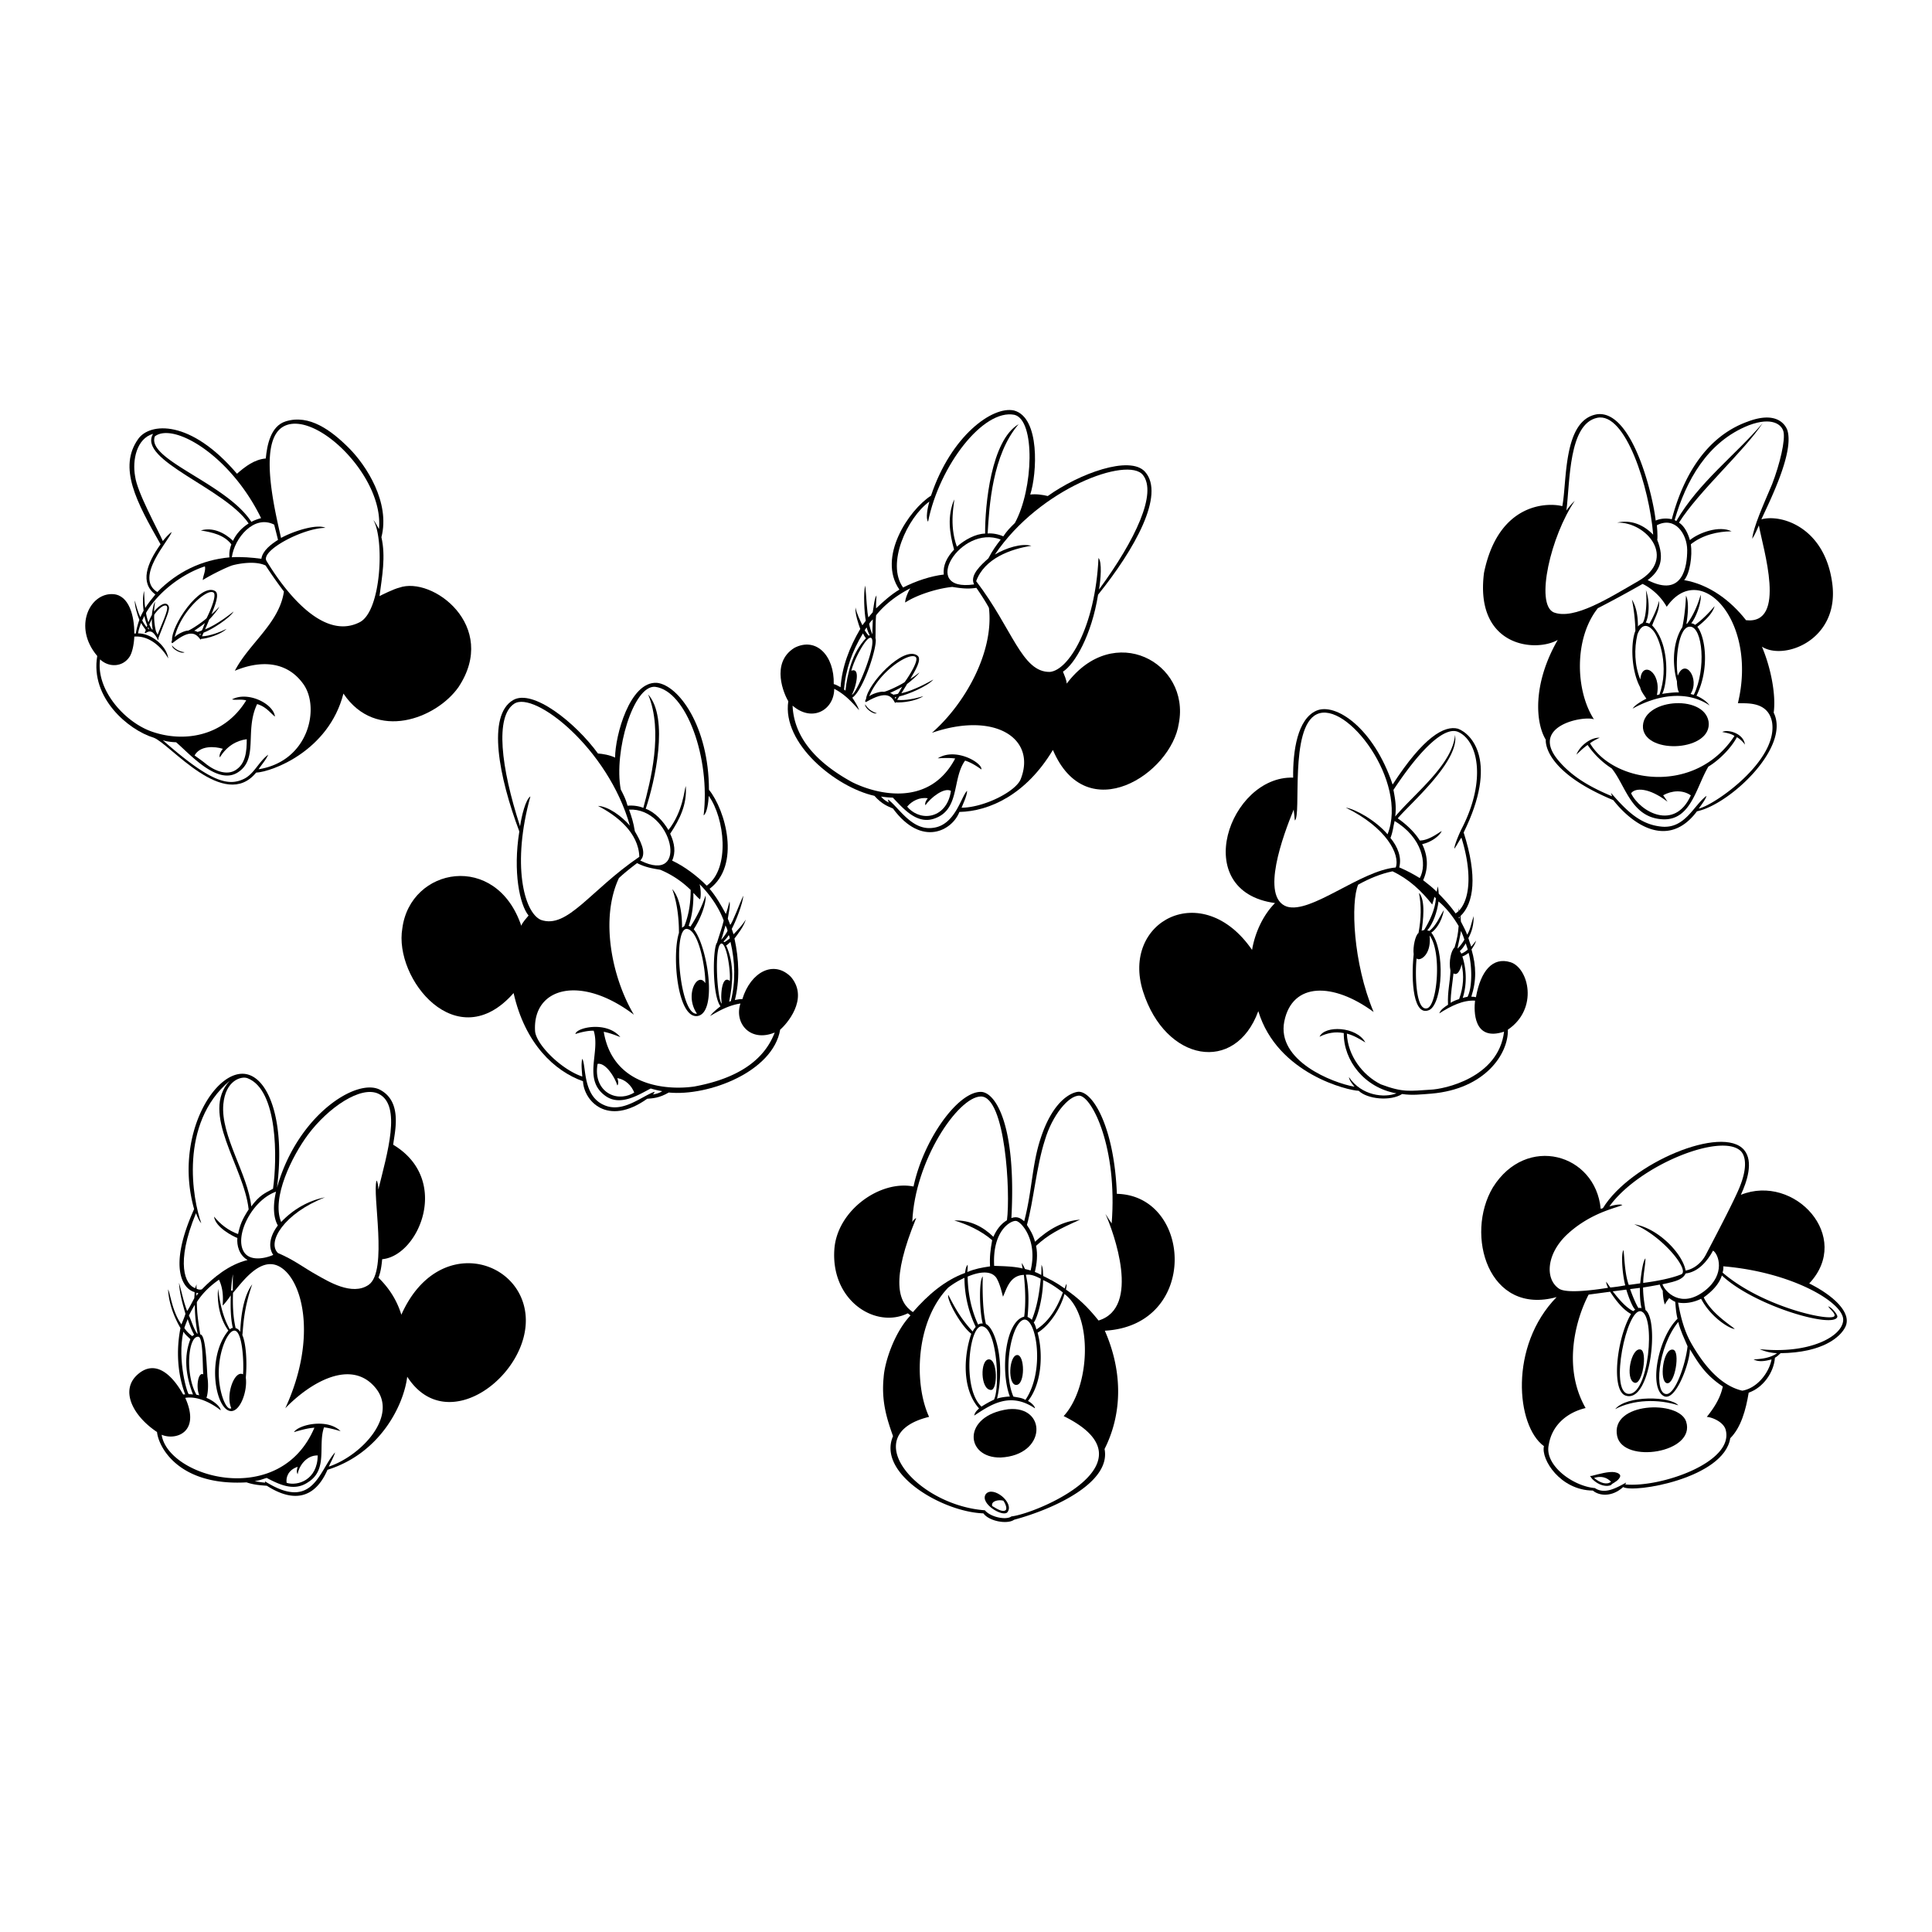 <svg xmlns="http://www.w3.org/2000/svg" width="2500" height="2500" viewBox="0 0 192.756 192.756"><g fill-rule="evenodd" clip-rule="evenodd"><path fill="#fff" d="M0 0h192.756v192.756H0V0z"/><path d="M59.66 75.177c.474.032 1.169.15 1.707.407.008-2.181 1.457-7.616 4.168-7.458 2.17.228 5.178 4.344 5.198 10.667 1.66 2.051 3.187 7.532.064 9.884.648.762 1.149 1.633 1.62 2.511.166-.439.24-.83.367-1.247.102.396-.082 1.088-.171 1.718.09.198.173.437.245.624.27-.352.867-1.955 1.295-2.919-.023.76-.793 2.678-1.146 3.315.049.146.114.327.179.537.431-.452.903-.928 1.219-1.479-.155.645-.848 1.539-1.128 1.895.459 2.11.538 4.194.042 6.138.251-.041.506-.109.745-.084.826-2.726 3.153-3.943 4.858-2.208 1.841 2.193-.517 4.781-1.084 5.247-.711 4.216-7.179 6.666-11.115 6.277-.982.567-1.611.573-2.154.623-3.984 2.826-6.318.192-6.404-1.751-2.846-1.012-5.78-3.735-6.924-8.797-5.657 6.443-11.969-1.436-11.1-6.457.797-6.103 9.357-7.677 11.865-.261.14-.357.483-.712.729-1.015-.889-1.083-1.57-4.358-.922-8.39-2.039-5.42-3.25-11.586-.611-13.111 1.95-1.13 6.187 2.225 8.458 5.334z"/><path d="M62.844 82.375c-.834-.959-2.153-1.921-3.183-1.969 1.838.938 4.055 2.651 4.124 5.08-4.921 3.35-7.171 7.224-9.822 6.291-1.711-.749-2.908-5.608-1.044-12.317-.484.29-.884 1.982-1.033 2.979-1.928-5.926-2.503-10.976-.579-12.231 2.006-1.308 9.364 4.456 11.537 12.167zM70.2 81.351c.351-.228.484-1.35.51-1.947 1.59 2.211 2.165 7.252-.199 8.961-.998-1.012-2.272-1.953-3.454-2.501.383-.815.251-1.743-.194-2.681.987-1.481 1.688-2.943 1.558-4.759-.147.287-.24 2.492-1.731 4.392-.522-.898-1.374-1.81-2.267-2.122.898-2.67 2.354-9.033.241-11.414 1.539 3.712.229 8.673-.479 11.325-.404-.177-1.024-.275-1.572-.218-.169-.633-.383-1.045-.681-1.626-.705-3.776 1.255-10.404 3.423-10.238 3.15.386 5.532 7.165 4.845 12.828z" fill="#fff"/><path d="M63.88 85.854c.744-.73-.089-2.128-.541-2.917-.142-.903-.335-1.468-.579-2.162 4.296-.231 6.114 7.572 1.12 5.079z" fill="#fff"/><path d="M65.871 86.774a9.604 9.604 0 0 1 3.037 2.017c.001 1.293-.179 2.467-.632 3.608-.082.049-.188.134-.229.159.009-1.247-.178-2.973-.978-3.849.494 1.34.673 2.951.67 4.368-.723 2.252-.142 8.581 1.854 8.291 2.022-.327 1.015-6.907-.378-8.659.678-1.034 1.258-2.553 1.182-3.369a13.253 13.253 0 0 1-1.517 3.115c-.047-.038-.106-.085-.174-.076.356-1.011.501-2.212.469-3.295.231.214.5.545.668.641.132-.324.054-1.221-.049-1.515 1.035 1.036 1.926 2.32 2.408 3.632-.173.746-.445 1.469-.659 2.2-.439.488-.511 5.257.34 6.351-.371.299-.77.615-1.034.973.956-.559 1.855-1.058 2.998-1.243l.03-.007c-.654 1.967.978 3.907 3.416 2.898-1.286 3.393-4.75 4.78-8.026 5.388-2.806.407-8.128-.054-9.031-5.46.568.109 1.024.283 1.655.527-1.362-1.641-4.409-.951-4.481-.305.537-.179 1.258-.349 1.822-.331.688 2.172-1.121 4.866 1.183 6.513 1.473 1.049 3.274-.105 4.507-.747.258.079.761.208 1.146.265-.23.159-.53.269-.94.329.121-.1.162-.163.163-.267-1.332.484-3.204 2.183-5.073 1.303-2.084-.926-1.725-3.873-2.12-4.592-.143.438-.036 1.264-.004 1.77-2.121-.712-4.637-3.232-4.711-4.559-.244-4.346 4.565-5.637 9.861-1.611-2.183-3.672-3.401-9.547-1.497-13.626.517-.498 1.322-1.128 1.816-1.5.815.42 1.533.536 2.308.663z" fill="#fff"/><path d="M68.504 92.677c1.226.054 1.888 3.98 1.866 5.414-.776-1.232-2.112 1.19-.832 3.045-1.709.225-2.458-8.45-1.034-8.459zM72.583 92.878a3.9 3.9 0 0 1-.632.884c.157-.423.299-.993.435-1.433.068.173.181.335.197.549zM72.282 94.002c-.03-.022-.094-.067-.109-.063.199-.181.46-.499.535-.649a.93.93 0 0 1 .099.334 5.013 5.013 0 0 1-.525.378zM71.955 94.142c.5-.122.951 2.573.857 3.729-.767-.643-.954 1.328-.8 2.259-.442-.267-.8-5.745-.057-5.988z" fill="#fff"/><path d="M72.92 99.871c-.035.054-.119.025-.172.067.362-1.723.542-3.804-.302-5.612.136-.055.312-.249.436-.357.469 2.014.514 3.962.038 5.902zM61.595 108.3c.158-.195.066-.557-.012-.734.821.127 1.418.742 1.697 1.436-.646.416-1.649.594-2.513.111-.864-.483-1.408-1.532-1.144-2.973.777-.146 1.713 1.295 1.972 2.16z" fill="#fff"/><path d="M159.316 41.334c3.564-.494 5.619 8.197 5.869 10.602a2.604 2.604 0 0 1 1.609-.129c1.105-4.174 3.352-8.221 7.559-9.738 3.152-1.196 3.867.569 3.971.845.688 2.187-1.689 6.937-2.592 8.9 2.01-.55 6.359.816 7.078 6.435.719 5.619-4.828 7.687-7.023 6.27.891 2.09 1.42 4.817 1.174 6.582 1.713 3.47-4.404 9.174-7.654 9.843-2.836 3.792-6.404 1.371-8.35-1.115-7.137-2.963-6.732-6.026-6.732-6.026-1.018-1.648-1.357-5.535 1.191-9.959-2.232 1.28-8.301.682-7.357-6.693 1.473-7.177 6.564-6.992 7.811-6.651.484-2.405.042-8.578 3.446-9.166z"/><path d="M164.938 53.347c-.957-.994-2.223-1.522-3.6-1.205 2.938-.09 6.031 3.584 2.115 5.833-2.902 1.669-6.408 3.918-8.447 3.118-1.865-.849-.268-7.655 2.109-11.121-.344.288-.666.723-.832.963.361-2.925.215-8.634 3.062-9.249 2.85-.615 5.221 6.997 5.593 11.661zM177.932 43.044c.219.836-.35 3.238-1.123 5.25-.938 2.209-1.854 4.246-1.99 5.462.33-.493.438-.861.664-1.334.41 2.309 2.832 9.907-1.279 9.457-1.557-1.986-3.691-3.57-6.174-4.001.568-.646.83-2.405.668-3.58 1.18-.933 2.664-1.272 4.059-1.29-1.221-.608-3.27.136-4.158.88-.172-.632-.514-1.377-1.084-1.751 1.988-3.143 6.49-7.109 8.346-9.922-2.713 3.198-6.369 5.884-8.613 9.769l-.17-.099c1.119-3.864 3.225-7.809 7.42-9.462 2.305-.86 3.256-.056 3.434.621z" fill="#fff"/><path d="M168.332 54.882c.002 1.581-.406 4.807-3.947 2.995 1.256-.931 1.711-2.11.961-4.005.062-.432-.039-1.469-.039-1.469 1.828-.94 3.021.898 3.025 2.479z" fill="#fff"/><path d="M166.289 60.539c3.35-4.782 9.096 1.397 7.102 9.614.717.059 2.986-.274 3.406 1.888.635 3.835-5.707 8.264-7.311 8.633.299-.433.672-.9.773-1.271-1.279.935-2.129 3.29-4.467 3.071-2.199-.207-3.561-1.648-5.066-3.37l.107.339c-2.053-.858-4.039-1.92-5.49-3.738-2.602-3.317 2.633-4.314 3.682-3.943-1.852-2.867-1.998-8.068.389-11.08a115.112 115.112 0 0 0 4.465-2.424s1.471.627 2.41 2.281z" fill="#fff"/><path d="M164.195 62.124c.117 0 .277.071.371.089.342-.587.771-1.491.953-2.27.104.896-.406 1.665-.682 2.458 1.908 2.014 1.486 5.999.994 6.826.469-.068 1.111-.161 1.684-.148-.162-.278-.207-.832-.205-1.102-.523-1.855-.371-4.009.535-5.399.193-.911.33-2.145.367-3.148.414.796.039 2.826.039 2.826l.082-.042c.621-.83 1.08-1.918 1.34-2.874.107.789-.496 2.332-.943 2.845a.686.686 0 0 1 .387.157c.67-.472 1.43-1.231 1.945-1.871-.197.819-1.186 1.645-1.719 2.062.799.99 1.256 4.182-.084 6.878.492.226 1.021.552 1.305.97-2.271-1.549-5.256-1.034-7.674.316.275-.459 1.371-.99 1.371-.99-.326-.485-.557-.792-.617-1.13-.941-1.747-.943-4.505-.48-5.637a18.374 18.374 0 0 0-.346-3.124c.596.981.588 2.185.602 2.695.084-.129.312-.288.457-.341.385-.541.447-2.369.336-3.297.408 1.103.316 2.589-.018 3.251z"/><path d="M164.949 62.925c.627.741 1.598 3.632.617 6.359l-.258.062c.496-2.336-1.523-3.493-1.652-1.543-.584-1.427-.627-3.062-.291-4.505.373-.992.953-1.116 1.584-.373zM168.652 62.523c1.219.097 1.59 4.206.342 6.793-.105-.005-.219-.049-.32-.082.949-1.509-.561-3.67-1.283-1.82-.268-1.407.031-4.988 1.261-4.891z" fill="#fff"/><path d="M159.6 73.605s-.627.278-.963.554c2.338 3.967 10.504 5.224 14.41-.735-.383-.255-.84-.312-1.217-.394.572-.295 2.131.14 2.262 1.263-.152-.247-.557-.62-.803-.741-.635 1.183-1.879 2.362-2.842 2.931-1.217 2.031-1.729 5.387-4.545 5.258-3.164-.145-3.719-3.394-5.098-5.072a8.482 8.482 0 0 1-2.408-2.344c-.404.278-.791.658-1.113.961.342-.896 1.449-1.736 2.317-1.681z"/><path d="M170.463 71.969c.447 2.963-6.23 3.365-6.543.681-.223-2.905 6.035-3.458 6.543-.681z"/><path d="M166.371 79.99c-.094-.162-.379-.558-.438-.647.863-.48 1.951-.562 2.762.012-1.623 3.604-5.074 1.63-5.961-.208.399-.579 1.795-.577 3.637.843z" fill="#fff"/><path d="M114.242 47.071c2.029 2.275-1.053 7.751-4.686 12.261-.646 4.032-2.32 6.93-3.504 7.679.139.364.354.809.375 1.192 4.703-6.257 12.34-2.082 11.186 3.963-.746 5.041-9.209 10.547-12.564 2.656-2.67 4.45-6.311 6.117-9.33 6.186-.69 1.819-3.731 3.589-6.63-.342-.5-.217-1.095-.42-1.851-1.266-3.859-.864-9.234-5.215-8.589-9.443-.394-.62-1.822-3.816.613-5.323 2.163-1.114 3.991.771 3.922 3.619.235.05.456.195.681.312.138-2.001.866-3.955 1.963-5.815-.155-.427-.533-1.493-.479-2.153.127.622.427 1.222.694 1.786.127-.178.246-.33.338-.454-.137-.716-.267-2.778-.051-3.507.104 1.05.17 2.759.315 3.178.126-.155.28-.355.428-.516.113-.626.155-1.341.375-1.685-.01.436-.062.831-.042 1.299.723-.686 1.471-1.357 2.325-1.877-2.229-3.211.938-7.938 3.156-9.367 2-5.997 6.146-8.964 8.277-8.501 2.625.699 2.299 6.314 1.623 8.388.592-.075 1.289.03 1.748.148 3.133-2.242 8.207-4.101 9.707-2.418z"/><path d="M99.26 55.327c1.094-.649 2.646-1.15 3.639-.874-2.039.316-4.68 1.248-5.506 3.533 3.623 4.723 4.547 9.107 7.357 9.051 1.859-.175 4.518-4.416 4.848-11.37.369.427.219 2.159.049 3.152 3.686-5.023 5.814-9.64 4.379-11.435-1.495-1.869-10.288 1.3-14.766 7.943zM92.594 52.051c-.262-.327-.037-1.434.125-2.009-2.202 1.602-4.327 6.21-2.617 8.573 1.265-.649 2.77-1.144 4.063-1.294-.108-.894.308-1.734 1.024-2.486-.474-1.716-.682-3.324.01-5.007.05.319-.552 2.441.269 4.713.777-.689 1.873-1.289 2.818-1.305-.018-2.817.592-9.316 3.344-10.915-2.623 3.043-2.934 8.165-3.092 10.905.439-.041 1.059.06 1.562.286.357-.548.689-.873 1.154-1.332 1.852-3.366 2.066-10.274-.043-10.794-3.109-.62-7.496 5.072-8.617 10.665z" fill="#fff"/><path d="M97.186 58.306c-.478-.926.752-1.994 1.428-2.601.418-.813.777-1.289 1.227-1.872-4.008-1.563-8.178 5.277-2.655 4.473z" fill="#fff"/><path d="M90.312 60.115c-.023-.35.332-1.176.521-1.423-1.307.66-2.556 1.6-3.424 2.695-.069.763-.038 1.534-.063 2.295.264.601-1.162 5.153-2.311 5.925.259.4.538.825.677 1.247-.732-.829-1.431-1.584-2.458-2.12l-.026-.015c.005 2.073-2.153 3.405-4.152 1.683.158 3.624 3.015 6.027 5.936 7.63 2.537 1.266 7.735 2.495 10.286-2.357-.574-.074-1.061-.051-1.737-.018 1.807-1.131 4.483.479 4.351 1.114-.453-.338-1.084-.725-1.626-.885-1.333 1.848-.459 4.972-3.163 5.814-1.728.535-3.076-1.125-4.046-2.12a9.14 9.14 0 0 1-1.172-.108c.168.223.419.421.79.607-.084-.132-.103-.205-.071-.304 1.114.876 2.359 3.076 4.41 2.826 2.27-.227 2.851-3.139 3.451-3.698-.001.462-.361 1.211-.55 1.683 2.238-.013 5.416-1.618 5.902-2.854 1.592-4.051-2.57-6.783-8.861-4.618 3.224-2.804 6.22-8.002 5.689-12.472-.334-.635-.9-1.485-1.254-1.994-.907.146-1.625.031-2.401-.091-1.62.165-3.621.844-4.698 1.558z" fill="#fff"/><path d="M86.721 62.253c.075.423.17.7.324 1.038-.017-.451.026-1.037.036-1.498-.12.142-.278.261-.36.46zM86.655 63.414c.036-.013.11-.035.124-.026-.132-.234-.28-.618-.304-.784a.948.948 0 0 0-.199.286c.115.192.247.358.379.524zM86.922 63.648c-.438-.272-1.709 2.146-1.983 3.273.93-.37.49 1.56.053 2.396.504-.114 2.559-5.204 1.93-5.669z" fill="#fff"/><path d="M84.211 68.787c.016.062.105.062.142.119.196-1.75.676-3.783 2.045-5.236-.112-.095-.218-.334-.302-.476-1.077 1.767-1.729 3.602-1.885 5.593zM92.327 80.339c-.088-.235.112-.549.241-.693-.82-.136-1.579.261-2.062.832.483.597 1.38 1.081 2.352.892s1.816-1.014 2.017-2.465c-.691-.382-2.032.693-2.548 1.434z" fill="#fff"/><path d="M90.82 67.738c.192-.107.647-.426.917-.648-.151.25-.869.88-1.242 1.154-.147.279-.41.657-.565.923 1.312-.295 2.854-1.183 3.184-1.367-.507.623-2.529 1.509-3.387 1.676-.063.101-.165.249-.217.346.774.099 1.84-.126 2.612-.367-.71.485-2.085.674-2.765.617-.002.003-.019.056-.048.071-.351-.671-.812-1.305-2.861-.127-.167.099-.156-.15-.047-.257.133-1.524 3.745-5.391 5.135-4.347.485.363-.256 1.542-.716 2.326z"/><path d="M91.374 65.57c.278.3-.505 1.633-1.109 2.479-.295.234-1.743.937-2.096.975-.332-.064-1.154.199-1.451.45 1.032-2.547 4.108-4.494 4.656-3.904zM89.592 69.216c-.103.042-.371.074-.465.095a.97.97 0 0 0-.327-.173c.324-.162.826-.38 1.214-.62-.235.393-.301.539-.422.698z" fill="#fff"/><path d="M86.317 70.272c.237.418.67.746 1.167.889-.348.167-1.249-.539-1.167-.889z"/><path d="M89.283 69.559s.029.071.039.181l.104-.211-.143.03z" fill="#fff"/><path d="M13.556 63.199c.014-.227.187-.933.348-1.359-.253-.604-.478-1.471-.456-1.929.13.471.307 1.159.561 1.677.001-.078.268-.571.318-.664-.084-.698-.104-1.396.049-1.968.034.468.028 1.23.11 1.709.24-.398.72-1.001 1.016-1.355-1.562-1.153-.855-3.084.516-5.007-2.387-4.192-4.272-7.656-2.22-10.521 1.151-1.605 5.188-1.986 9.846 3.483.834-.734 1.754-1.426 2.874-1.523.123-1.314.481-3.228 1.973-3.698 2.367-.748 4.567.907 6.306 2.641 1.742 1.735 4.154 5.449 3.257 8.911.446 1.95.063 3.926-.19 5.88.162-.095 1.459-.729 1.964-.843 3.309-1.188 9.965 3.827 5.915 9.923-2.191 3.117-8.218 5.485-11.479.643-1.463 5.733-7.137 7.81-8.714 7.886-3.166 3.871-8.567-2.846-10.197-3.479-2.543-.767-6.367-3.987-5.65-8.157-2.462-2.91-.725-6.351 1.612-6.169 1.563.121 2.096 2.177 2.085 3.929l.156-.01z"/><path d="M17.57 74.055c-.358-.01-.966-.067-1.328-.205 4.769 4.209 6.522 4.585 8.026 3.892 1.076-.482 1.504-1.713 2.489-2.446-.22.514-.643.973-.959 1.454 5.04-.81 6.129-6.152 4.482-8.479-2.318-3.274-6.18-1.623-6.849-1.349 1.422-2.741 4.439-4.748 4.896-7.905A47.486 47.486 0 0 1 26.5 56.42c-1.096-.522-2.836-.145-3.285-.023-.457.124-2.099.914-2.986 1.475.03-.43.32-.954.212-1.365-2.179.711-4.62 2.486-5.864 4.628-.019.187.199.87.227.958.083-.188.247-.57.349-.735.03-.303.134-1.051.315-1.323-.031.283-.107.803-.089.994.108-.215.988-1.114 1.365-.678.284.33.083.676-.934 3.292 0 .062.004.291-.036.207-.369-.656-.649-1.086-1.231-.699-.085.057-.145-.075-.042-.143.02-.059.029-.119.039-.169-.124-.161-.377-.509-.46-.683-.104.214-.28.8-.306 1.037 1.405-.003 2.895 1.348 3.004 2.495-.237-.458-1.485-2.314-3.377-2.175-.044.872-.225 1.64-.481 2.022-.722 1.078-2.125 1.04-2.933.249-.435 3.001 2.417 6.25 5.166 7.21 3.194 1.116 7.191.499 9.413-3.117-.572-.148-1.039-.001-1.418-.098 1.571-.843 4.118.407 4.287 1.714-.435-.312-.854-.977-1.78-1.247-1.286 2.677.191 5.476-1.946 6.828-2.048 1.284-4.792-1.871-6.139-3.019zM37.807 52.781c-.124-.213-.388-.728-.552-.887 1.103 1.911.799 9.071-1.362 10.181-4.187 2.151-8.434-4.693-9.301-6.107-.638-1.04 3.682-3.299 5.876-3.303-.774-.404-3.035.246-4.428 1.005-.715-3.143-2.297-9.818.3-11.149 3.167-1.622 10.004 5.051 9.467 10.26zM26.05 51.696c-.19.041-.723.221-.97.374-2.465-3.849-10.538-6.206-9.626-8.536 1.862-1.423 7.529 1.873 10.596 8.162z" fill="#fff"/><path d="M27.738 53.861c-.682.435-1.536 1.062-1.662 1.889-.956-.126-1.956-.21-2.945-.154.252-1.897 2.207-4.285 4.222-3.254.132.481.28 1.124.385 1.519z" fill="#fff"/><path d="M24.805 52.223c-.696.438-1.271 1.083-1.558 1.734-.853-.825-2.04-1.381-3.212-1.033 1.117.182 2.325.434 3.047 1.387-.115.327-.237.695-.194 1.299-2.777.256-5.212 1.445-7.197 3.46-2.339-1.466 1.248-5.223 1.439-5.999-.242.169-.654.596-.884.912-.521-1.201-2.565-4.859-2.768-6.47-.29-1.602.149-3.767 1.795-4.228-1.586 2.628 7.168 5.425 9.532 8.938z" fill="#fff"/><path d="M21.101 61.29c.168-.131.557-.505.783-.758-.108.263-.702.974-1.018 1.292-.1.29-.295.691-.405.97 1.214-.479 2.56-1.561 2.849-1.787-.393.673-2.199 1.826-2.997 2.114-.045.106-.121.263-.156.364.757-.021 1.745-.396 2.45-.742-.608.572-1.899.958-2.56 1.005-.001.003-.01.057-.035.076-.437-.591-.974-1.13-2.762.305-.146.12-.173-.121-.084-.239-.101-1.482 2.785-5.73 4.274-4.937.519.276-.015 1.517-.339 2.337z"/><path d="M21.308 59.129c.312.246-.24 1.641-.692 2.543-.248.268-1.531 1.158-1.864 1.249-.328-.012-1.077.363-1.324.648.608-2.597 3.266-4.924 3.88-4.44zM20.145 62.892c-.092.055-.344.126-.431.16a.942.942 0 0 0-.34-.116c.287-.204.735-.489 1.071-.776-.167.411-.208.561-.3.732zM15.723 63.338a.88.88 0 0 0-.129-.264c-.156-.425-.248-1.379-.202-1.738.206-.35.896-1.091 1.214-.892.319.201-.435 1.715-.883 2.894zM15.234 62.813c-.002 0-.061-.007-.072-.021a2.261 2.261 0 0 1-.257-.488c.057-.167.169-.376.258-.573-.038.259.028.869.071 1.082z" fill="#fff"/><path d="M17.162 64.395c.29.366.754.616 1.252.678-.308.212-1.279-.331-1.252-.678z"/><path d="M23.442 76.87c-.758.438-1.905.181-3.036-.768-.32-.261-.663-.479-.994-.729.557-1.022 2.034-.91 2.823-.664-.126.125-.414.584-.309.857.713-1.119 1.626-1.672 2.693-1.816.002 1.151-.085 2.495-1.177 3.12z" fill="#fff"/><path d="M34.125 63.639c.002-.128-.151-.633-.204-.724.081.014.352.006.439-.027.001 0-.233.604-.235.751z"/><path d="M14.191 61.896c.093.203.362.609.449.671 0 0 .025-.097.053-.177a4.788 4.788 0 0 1-.289-.937l-.213.443zM14.88 62.799l-.09-.229-.048.122c.047.061.138.107.138.107zM19.899 63.267s.039.064.064.167l.068-.217-.132.05zM41.496 120.787c-.003.106.075.689.201.886 0 0-.046-.79.046-1.022l-.247.136zM135.85 90.844c.074.114.178.493.062 1.046l-.135-.302.073-.744zM143.395 90.787l.105.071s-.189.824-.854 1.751l-.154-.246s-.107.136 0 0c.106-.136.637-.788.903-1.576zM153.602 130.454l-.324.087c.068.084.477.791.979 1.294-.001 0-.111-.58-.655-1.381zM159.92 134.949l.123.073-.316.036.193-.109z" fill="#fff"/><path d="M39.23 114.211c5.822 3.492 2.532 11.111-1.1 11.419-.062.627-.132 1.233-.372 1.844 1.068 1.047 1.834 2.236 2.285 3.696 3.539-7.962 11.88-5.656 12.395.038.528 5.834-7.807 12.372-11.809 6.146-.348 2.844-2.697 7.646-7.956 9.288-.668 1.544-2.293 3.998-6.049 1.593-.61-.049-1.279-.08-2.027-.34-6.74.387-8.779-3.5-8.931-5.021-2.422-1.614-3.703-4.156-1.952-5.726 1.809-1.62 3.515.096 4.558 1.979.057.004.143-.017.204-.004-.769-2.033-.911-4.391-.472-6.625-.677-1.163-1.166-2.508-1.233-3.854.208.36.403 2.204 1.329 3.493.154-.386.288-.676.403-1.06-.292-.98-.588-2.075-.642-3.095.248.859.466 1.946.81 2.817.257-.381.512-.912.71-1.268a7.69 7.69 0 0 0 .035-.62c-1.054-.253-2.759-2.251-.049-8.28-2.079-7.351 2.217-14.247 5.327-13.437 2.286.596 3.745 5.059 2.941 11.309 2.025-7.241 7.948-10.997 10.276-9.777 2.322 1.218 1.434 4.334 1.319 5.485zm-19.632 14.768c.004.069-.01.256.005.299-.041.05.184-.248.18-.268s-.134.009-.185-.031z"/><path d="M37.746 118.685c.009-.266-.07-.829-.174-.899-.462 1.324 1.157 9.037-.785 10.397-1.657 1.161-4.115-.39-5.126-.949-1.397-.774-2.283-1.52-3.933-2.22-1.118-1.087.601-3.949 4.699-5.557-1.653.325-3.165 1.188-4.377 2.464-.997-2.41 1.114-6.611 2.672-8.706 2.002-2.693 5.282-4.947 7.053-4.083 2.325 1.135.852 5.955-.029 9.553zM27.24 118.6c-.821.452-1.33.63-2.172 1.766-.315-3.178-3.07-7.055-2.787-10.19.217-2.412 1.812-2.831 2.403-2.607 3.068 1.162 2.975 8.131 2.556 11.031z" fill="#fff"/><path d="M24.809 120.663c-.672 1.048-.856 1.533-1.058 2.459-.98-.349-1.789-1.002-2.396-1.745.134 1.082 1.887 1.964 2.326 2.139-.064.728.159 1.693 1.019 2.196-1.849.452-3.395 1.729-4.555 2.921-.189.079-.367.015-.523-.046-.035-.169-.018-.285-.008-.448-.02.028-.138.347-.138.379-.974-.309-2.016-2.416.077-7.476.143.338.258.712.529.993-.848-2.304-2.255-9.935 2.843-14.211-3.011 3.247 1.416 8.536 1.884 12.839z" fill="#fff"/><path d="M27.722 122.267c-.697.904-1.052 2.062-.461 2.933-.672.315-2.277.712-2.915-.282-.991-1.548.742-5.139 3.192-6.024-.344 1.477-.232 2.653.184 3.373zM28.465 140.498c2.487-2.573 6.577-4.985 9.008-2.021 2.301 2.807-1.445 6.772-4.668 7.847.208-.474.511-1.003.625-1.421-1.622 1.818-2.159 5.932-6.984 2.895-.022.038.008.095.016.127a7.378 7.378 0 0 1-1.062-.159c.502-.046.904-.237 1.209-.312 1.361.715 2.776 1.354 4.125.429 2.016-1.265.962-3.652 1.592-5.475.452.042 1.183.24 1.655.38-1.324-1.305-4.174-.657-4.654.093.643-.183 1.327-.392 2.041-.44-3.458 8.159-14.619 4.941-15.24.704 1.369.593 3.92-.203 2.355-3.68 1.202-.199 2.582.486 3.536 1.242-.006-.306-.604-.907-1.422-1.246.137-.355.227-1.242.095-2.11-.1-1.809-.211-4.214-.715-4.216-.164-1.072-.333-2.026-.336-3.226.574-.923 1.397-1.672 2.208-2.234.397.829.433 1.734.365 2.559.015.075.6-.659.811-.997-.037 1.092-.024 2.287.206 3.256-.037-.016-.196.035-.299.138-.687-1.188-1.01-2.663-1.167-4.034-.098.719-.059 2.662 1.021 4.156-2.262 2.751-1.253 7.957.245 8.03.956.046 1.672-2.014 1.493-3.336.155-1.694-.006-3.488-.344-4.246.093-.679.073-2.471.985-5.064-1.161 1.562-1.158 4.465-1.207 4.744-.005-.008-.148-.309-.448-.373-.269-1.172-.299-2.349-.261-3.526.838-.948 2.625-3.559 4.503-2.682 2.383 1.111 4.012 7.038.713 14.198z" fill="#fff"/><path d="M23.223 128.745c-.057-.001-.139.055-.166.001.008-.105.064-1.129.189-1.604-.031.492-.014 1.265-.023 1.603zM19.716 133.044c-.021.007-.041.014-.054.008-.357-.523-.537-1.218-.814-1.804.216-.42.343-.665.588-1.069.009.969.099 1.97.28 2.865zM24.247 137.118c-.851-.451-1.762 2.041-1.171 3.384-.516.312-1.286-1.688-1.25-3.677.039-2.17.933-4.087 1.566-4.068.785.022.958 3.1.855 4.361zM19.182 133.308a3.272 3.272 0 0 1-.79-.809c.07-.254.253-.661.331-.895.195.559.389 1.118.649 1.562-.074.05-.129.086-.19.142zM20.279 137.122c-.504-.278-.75 1.249-.404 2.065.018.043-.043-.005-.278-.036-1.154-2.029-.823-5.914.202-5.782.466.06.402 2.778.48 3.753z" fill="#fff"/><path d="M18.993 133.609c-.67 1.728-.479 3.612.261 5.518 0 0-.39-.043-.402-.031-.127.125-1.198-3.369-.555-6.231.157.267.431.482.696.744zM31.701 145.209c-.035 2.466-2.01 3.069-3.103 2.735-.084-.494.11-1.275 1.098-1.6-.056.26-.151.46.001.741.127-.832.874-1.903 2.004-1.876z" fill="#fff"/><path d="M111.43 119.109c7.527.159 8.25 13.124-1.201 13.656 1.873 4.276 1.674 8.435-.027 11.802.648 3.31-4.902 5.943-9.027 7.059-.67.479-2.486.159-3.061-.637-4.088-.139-10.631-3.962-9.017-7.701-.607-1.723-1.18-3.454-.935-5.885.106-1.566 1.095-4.493 2.677-6.158a1.96 1.96 0 0 0-.273-.213c-3.225 1.577-7.69-1.274-7.321-6.402.28-3.878 4.576-6.92 7.898-6.251.996-4.677 4.409-9.453 6.715-9.441 1.443.009 3.559 3.236 3.049 12.59.582-.205.928.015 1.277.319.805-3.072.768-5.625 1.633-8.246 1.303-4.026 3.277-4.681 3.838-4.674 1.468.064 3.521 3.688 3.775 10.182z"/><path d="M107.697 109.312c1.273.136 3.809 5.205 3.215 12.748-.182-.244-.457-.695-.623-.953.807 1.8 3.574 9.353-.686 10.641-1.09-1.364-2.037-2.251-3.254-3.088.051-.219.076-.41.061-.578-.098.153-.121.305-.182.472-.873-.615-1.414-.882-2.145-1.247-.045-.334.018-.709-.174-1.127.004.361-.008.731-.023 1.021-.154-.075-.375-.206-.639-.296.197-.807.305-1.742.121-2.608 1.232-1.126 2.225-1.643 4.391-2.612-1.709.133-3.137.951-4.496 2.202-.199-.72-.457-1.141-.807-1.673.668-2.39.934-5.809 1.801-8.49.71-2.402 2.339-4.442 3.44-4.412zM100.465 121.74c-.623.38-1.059.97-1.354 1.657-1.004-.988-2.31-1.686-3.897-1.629 1.264.371 2.68 1.021 3.776 1.964-.164.897-.268 1.657-.213 2.615-.873.126-1.51.249-2.267.562.018-.237.049-.448.031-.729-.218.248-.229.684-.259.821-1.992.729-3.686 2.164-5.201 3.908-1.475-.974-2.235-3.163.329-9.382-.11.023-.314.242-.39.395.239-6.113 4.561-12.488 6.836-12.526 2.466-.022 2.966 9.644 2.609 12.344z" fill="#fff"/><path d="M101.354 121.812c.541.038 2.207 1.953 1.469 4.946-.176-.058-.385-.105-.561-.149-.08-.174-.156-.346-.318-.593.02.267.055.391.086.542-.859-.215-1.936-.232-2.842-.262-.192-3.491 1.624-4.522 2.166-4.484zM99.416 127.504c.334.577.475 1.203.652 1.87.365-.775.678-2.131 2.084-2.179.137 1.308.209 2.785.031 4.171-1.875.43-2.4 5.391-1.43 7.969-.273.001-.965.078-1.277.213.832-3.607-.156-7.011-1.109-7.451-.32-1.271-.352-3.163-.32-4.745-.398.414-.32 3.528 0 4.699a.634.634 0 0 0-.457.106c-.608-1.303-1.016-2.908-1.048-4.791.821-.349 2.255-.769 2.874.138zM103.84 127.579c-.166 1.537-.379 2.829-.896 4.106-.074-.099-.283-.238-.426-.289.143-1.495.137-2.904-.168-4.212.548-.061.957.132 1.49.395z" fill="#fff"/><path d="M97.348 132.386a2.094 2.094 0 0 0-.305.456c-1.239-1.351-1.764-2.373-2.433-3.65-.181.438 1.213 3.042 2.296 3.878-.714 2.053-1.007 5.456.776 7.452-.229.213-.418.385-.484.71 1.609-1.053 3.537-2.421 6.051-.726.045-.091-.209-.479-.684-.729 1.375-1.727 1.527-4.729.957-6.813 1.273-.768 2.369-2.605 2.676-3.862 2.867 2.129 2.6 9.274-.076 12.182 9.402 4.641-2.717 9.738-5.213 10.008-.484.385-2.045.104-2.648-.61-6.87-.509-12.818-7.562-5.566-9.322-1.508-3.248-1.394-9.462 1.909-12.896a8.213 8.213 0 0 1 1.619-.973 11.416 11.416 0 0 0 1.125 4.895z" fill="#fff"/><path d="M106.045 128.948c-.531 1.384-1.262 2.799-2.645 3.695-.066-.254-.117-.458-.264-.695.396-.463.943-2.655.932-4.231.715.304 1.338.745 1.977 1.231zM102.305 139.67c-.35-.229-.807-.243-1.201-.335-1.137-2.673-.129-7.539 1.096-7.68 1.208-.068 2.081 5.121.105 8.015zM99.17 139.646a9.642 9.642 0 0 0-1.244.692c-1.951-1.757-1.248-8.067.029-8.015 1.537.1 1.834 6.108 1.215 7.323z" fill="#fff"/><path d="M101.469 135.192c.779-.07.836 2.972-.076 2.984-.875.008-.735-2.919.076-2.984zM98.674 135.624c.875.012.875 3.041.205 3.052-1.08.002-1.117-3.059-.205-3.052zM99.844 145.415c-3.565.077-3.888-4.181.754-4.819 3.865-.379 3.855 4.592-.754 4.819zM100.502 150.884c-.459.511-2.785-.883-2.15-1.815.709-.893 2.914.881 2.15 1.815z"/><path d="M100.322 150.678c-.309.232-.953-.195-1.332-.424-.135-.513.662-.655 1.109-.532.137.152.448.789.223.956z" fill="#fff"/><path d="M131.324 70.911c1.908-.854 5.725 1.708 7.619 7.364 3.076-4.758 5.176-5.93 6.521-5.571 1.371.505 4.051 3.279.566 10.354 1.402 4.373 1.014 7.054-.314 8.335.014.102.021.44.041.557.223.411.465.895.627 1.309.34-.563.418-1.219.645-1.863.004.853-.158 1.521-.529 2.199.088.294.182.564.285.857.146-.162.33-.401.484-.614-.09.345-.242.564-.457.887.484 1.68.504 3.11-.018 4.716.156-.007.299.017.461.05.467-2.602 1.654-4.051 3.451-3.489 1.799.562 2.826 4.633-.264 6.729.059 2.41-2.268 5.924-7.635 6.382-1.064.08-1.934.189-2.914.037-1.16.741-3.467.522-4.338-.323-.951-.004-8.113-1.653-10.014-7.945-2.305 6.297-9.264 5.058-11.498-1.958-2.236-7.016 5.928-11.337 10.875-4.152.293-1.754 1.125-3.504 2.289-4.673-8.617-1.17-4.539-12.716 1.811-12.515-.034-2.713.443-5.84 2.306-6.673zm14.313 20.538l-.031.203-.082-.108.113-.095z"/><path d="M129.184 81.857c-.021-.187-.064-.743-.111-1.091-1.055 2.58-3.354 8.753-.688 9.685 2.406.758 7.348-3.6 10.869-3.903.453-1.288-.918-3.971-4.98-5.97.895.128 2.934 1.227 4.162 2.658 2.086-5.236-4.092-13.405-7.061-11.973-2.764 1.305-1.498 10.163-2.191 10.594z" fill="#fff"/><path d="M139.025 78.808c.174.922.303 1.645.174 2.657 1.973-2.345 5.711-5.185 5.971-8.136.449 2.635-4.514 6.874-5.717 8.318.814.562 1.693 1.376 2.199 2.21.963.015 2.094-.954 2.186-.927-.295.571-1.164 1.135-1.949 1.287.562 1.153.65 2.383.098 3.601.494.397.957.739 1.354 1.157.016-.167.084-.311.08-.538.107.214.096.56.125.731.65.665 1.174 1.246 1.682 1.966a9.44 9.44 0 0 0 .299-.238c-.006-.026.002-.315-.016-.342.01.032.049.268.072.29 1.223-1.348 1.176-4.242.221-7.275-.254.355-.393.667-.693 1.099-.057-.211.449-1.476.789-2.118 2.383-4.72 1.576-8.591-.391-9.514-1.232-.577-3.499 1.263-6.484 5.772z" fill="#fff"/><path d="M138.727 83.604c.723.881 1.145 1.932.875 2.933.85.367 1.412.68 2.049 1.069.771-1.4.242-4.046-2.51-5.693-.143.554-.139.978-.414 1.691zM135.506 88.261c-.752 1.735-.523 7.784 1.539 12.704-4.025-2.964-8.107-2.997-8.908.929-.799 3.927 4.801 6.151 7.004 6.527-.121-.135-.537-.632-.557-.959 1.268 1.877 3.531 2.093 4.74 1.621-3.191-.558-5.291-3.275-5.256-6.013-.875-.165-1.652-.013-2.418.364.51-1.156 3.689-1.039 4.572.572-.607-.37-1.152-.701-1.844-.881.08 2.194 1.568 4.153 3.391 5.061 2.229.839 2.908.655 4.939.533 1.355-.045 6.801-1.182 7.352-5.789-3.104 1.031-3.01-2.156-2.895-3.097-1.188-.062-2.363.503-3.566 1.274.113-.381.588-.68.871-.863-.072-1.287.213-2.275.24-3.406-.189-.936.07-2.006.412-2.313.266-.872.355-1.427.406-2.14-.539-.919-1.285-1.869-2.01-2.45-.125 1.063-.551 2.235-1.123 2.898.062.007.164.015.223.046.701-.582.986-1.371 1.438-2.088-.223 1.284-.926 2.066-1.258 2.255 1.418 1.799 1.119 7.006-.172 7.71-1.596.756-1.871-2.805-1.584-5.544-.098-.728.176-1.936.482-2.122.268-1.458.297-2.694.049-4.006.689.714.395 2.874.264 3.775.064-.028.166-.055.248-.068.553-.898 1.109-2.083 1.176-3.156-.041-.055-.117-.12-.137-.163-.014.041-.135.448-.232.773-1.092-1.387-2.34-2.546-3.961-3.313-1.148.241-2.23.673-3.425 1.329z" fill="#fff"/><path d="M141.336 95.619c-.174 1.56-.09 5.412 1.105 4.958.969-.422 1.41-5.641.188-7.247.217 1.979-1.006 2.619-1.293 2.289zM145.408 94.644c.26-.223.539-.62.693-.897a6.251 6.251 0 0 0-.34-.865c-.087.562-.222 1.121-.353 1.762zM145.646 94.885c.064.094.129.202.139.254.172-.035.479-.245.648-.394-.029-.151-.129-.389-.191-.628-.172.279-.346.55-.596.768zM145.898 95.422c.406 1.22.484 2.747.037 4.151.176-.066.34-.095.484-.124.523-1.015.42-3.311.1-4.386-.115.113-.466.323-.621.359z" fill="#fff"/><path d="M145.014 97.115c-.098.971-.285 1.966-.281 2.938.215-.159.582-.29.844-.375.447-1.24.496-2.344.252-3.473-.079.361-.339 1.203-.815.91z" fill="#fff"/><path d="M158.916 148.714c-3.25-.032-5.193-3.123-4.875-4.43-2.773-2.007-3.514-9.982 1.266-14.874-6.82 1.882-9.18-6.218-6.357-10.949 3.334-5.326 10.227-3.373 10.752 2.144.041-.007.188-.047.221-.068 2.77-4.518 11.953-8.346 14.09-5.801.977 1.163.256 3.209-.326 4.471 5.355-2.148 11.186 4.205 6.82 8.844 2.332 1.156 4.289 2.891 3.611 4.322-.492 1.037-2.295 2.586-6.471 2.635-.184.183-.365.35-.562.456-.107 1.49-1.201 2.996-2.617 3.482-.285 1.733-.77 3.478-1.84 4.547-.646 4.011-9.633 5.509-10.684 4.871-1.116 1.019-2.391.892-3.028.35z"/><path d="M159.123 148.466c-2.229-.195-5.061-2.312-4.604-4.309.318-2.008 1.879-3.25 3.676-3.676-2.404-4.22-.857-9.111.303-11.319.309-.038 1.635-.221 2.146-.284.549.834 1.23 1.749 2.084 2.221-1.424 2.392-2.027 7.668-.525 8.144 2.475.783 3.359-7.506 1.969-8.539-.119-.667-.242-1.476-.242-2.251.537-.078 1.107-.186 1.672-.289.037.178.191.465.291.603.004.319.055.962.211 1.39.088-.201.332-.524.434-.646.184.138.326.248.602.373.045.578.09 1.156.227 1.688-1.949 1.899-2.875 6.868-1.391 7.703 1.199.675 2.648-3.404 2.623-4.661.791 1.275 1.465 2.509 3.285 3.718-.209.999-.723 1.955-1.598 3.034.488.019 1.668.479 1.887 1.293.867 3.243-6.516 5.781-10.029 5.444a.35.35 0 0 0 .086-.181c-.923.498-2.103 1.213-3.107.544zM173.51 118.572c-.658 1.571-2.869 5.743-3.301 6.58-.43.836-1.201 1.46-2.037 1.612-.303-1.712-2.771-4.248-5.125-4.616 2.859 1.194 5.586 4.623 4.684 4.996-.959.396-2.49.687-3.787.852-.004-.791.227-1.833.221-2.448-.273.283-.436 1.688-.523 2.494-.367.048-.762.108-1.141.152-.43-1.169-.432-2.981-.533-3.483-.271.5-.08 2.542.184 3.528-.502.094-.986.17-1.49.213-.064-.076-.297-.423-.412-.578.016.259.102.424.184.608-.738.12-4.043.646-4.883.092-1.43-.947-1.293-3.509.883-5.491 2.43-2.215 5.133-2.625 5.43-2.873-.4-.095-.924.052-1.293.152 2.936-4.092 11.141-7.396 13.098-5.526.407.392.786 1.481-.159 3.736z" fill="#fff"/><path d="M170.1 128.768c-2.408 1.882-4.02.046-4.238-.635.793-.198 1.994-.335 2.311-1.079 1.236-.133 2.174-1.217 2.738-2.281.548.333 1.288 2.353-.811 3.995z" fill="#fff"/><path d="M183.896 131.677c-.021 1.646-3.365 3.453-8.334 2.927a4.669 4.669 0 0 0 1.734.403c-.658.482-1.562.582-2.342.623.584.305 1.246.138 1.793 0-.258 1.369-1.459 2.875-2.92 3.118-2.326-.543-4.014-2.829-5.125-4.791-.684-1.231-1.033-2.601-1.277-3.999.807.137 1.613-.046 2.297-.38.92 1.79 2.775 2.977 3.354 3.015-.312-.315-2.354-1.552-3.094-3.152.775-.562 1.52-1.277 1.809-2.189 3.258 3.07 11.225 5.339 11.52 4.125.051-.209-.59-.979-.912-1.038.217.323.736.723.623.958-.285.602-7.152-.873-11.162-4.334.061-.175.1-.456.068-.623 6.873.573 11.99 3.606 11.968 5.337zM163.609 128.49c0 .699.016 1.392.168 2.03a.448.448 0 0 0-.307-.013c-.307-.469-.697-1.501-.834-1.896.282-.03.733-.09.973-.121zM162.256 128.665c.162.543.588 1.746.893 1.995-.053.043-.17.126-.197.154-.791-.38-1.545-1.338-2.049-1.975.409-.052.909-.115 1.353-.174z" fill="#fff"/><path d="M162.424 139.06c-1.848-.258-.143-8.502 1.27-8.235 1.544.292.82 8.527-1.27 8.235zM168.369 134.322c-.207 1.833-1.211 4.698-2.068 4.76-1.324.096-.916-4.692 1.141-7.192.197.851.593 1.627.927 2.432z" fill="#fff"/><path d="M166.926 134.657c.734.146.188 3.478-.609 3.346-.809-.135-.405-3.547.609-3.346zM163.674 134.638c.734.155.199 3.593-.607 3.315-.958-.329-.348-3.516.607-3.315zM167.441 140.208c-1.977-.639-4.455-.594-6.295.38 1.172-1.413 5.542-1.283 6.295-.38z"/><path d="M168.227 141.835c1.002 3.124-6.291 4.251-6.883 1.444-.719-3.401 6.183-3.631 6.883-1.444zM158.629 147.261c-.012-.048.254.356.244.315.918.903 1.9.704 1.936.492.352-.205.701-.415.824-.729.098-.247-.225-.402-.518-.456-.596-.109-1.607.19-2.311.365-.058.006-.116.01-.175.013z"/><path d="M160.729 147.834c-.408.349-1.094.117-1.689-.38.667-.219 1.263-.076 1.689.38z" fill="#fff"/></g></svg>